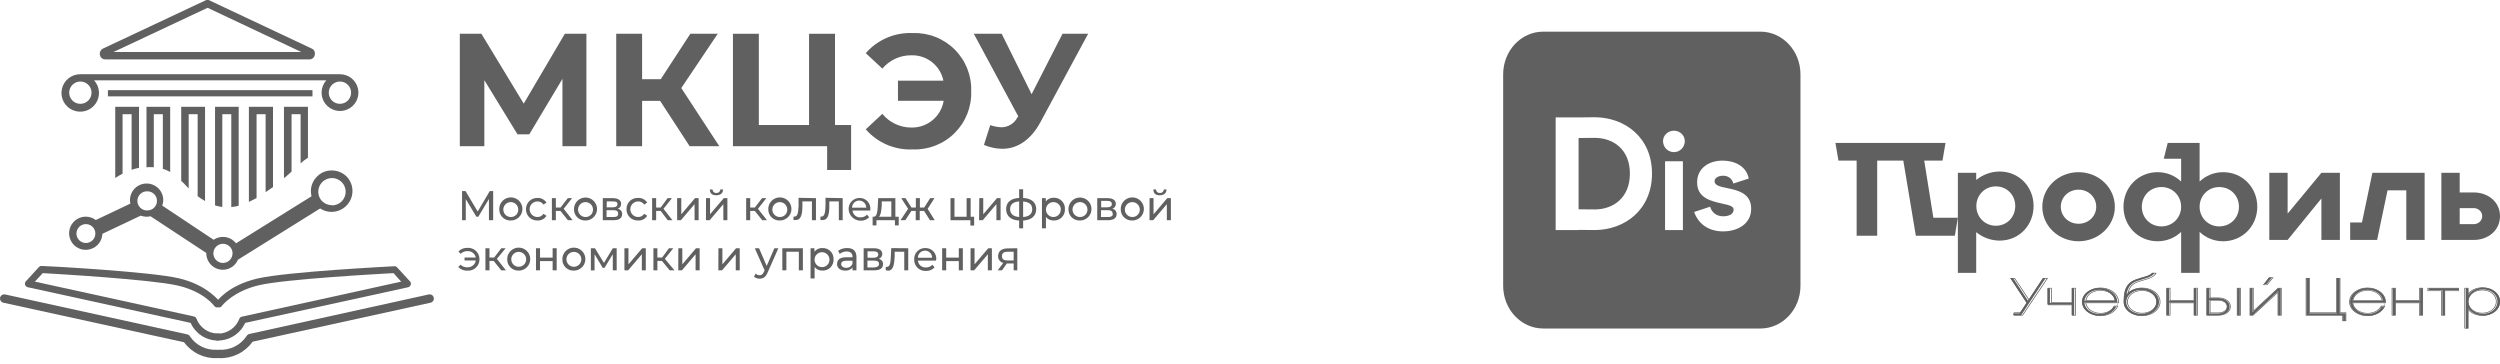 <?xml version="1.0" encoding="UTF-8"?> <svg xmlns="http://www.w3.org/2000/svg" width="316" height="46" viewBox="0 0 316 46" fill="none"> <path d="M252.76 21.68C251.654 21.68 250.618 22.079 249.792 22.745V21.846H247.474V34.487H249.792V29.348C250.618 30.013 251.654 30.412 252.76 30.412C255.219 30.412 257.046 28.466 257.046 26.038C257.046 23.626 255.219 21.68 252.76 21.68ZM252.269 28.533C250.881 28.533 249.81 27.435 249.81 26.038C249.81 24.657 250.881 23.56 252.269 23.56C253.691 23.56 254.728 24.657 254.728 26.038C254.728 27.435 253.691 28.533 252.269 28.533Z" fill="#606060"></path> <path d="M262.733 30.495C265.262 30.495 267.317 28.549 267.317 26.137C267.317 23.709 265.262 21.763 262.733 21.763C260.186 21.763 258.149 23.709 258.149 26.137C258.149 28.549 260.186 30.495 262.733 30.495ZM262.733 28.283C261.469 28.283 260.485 27.335 260.485 26.137C260.485 24.923 261.469 23.975 262.733 23.975C263.98 23.975 264.964 24.923 264.964 26.137C264.964 27.335 263.98 28.283 262.733 28.283Z" fill="#606060"></path> <path d="M281 21.763C279.84 21.763 278.804 22.212 278.031 22.944V18.071H273.996L273.5 20.067H275.695V22.944C274.922 22.212 273.886 21.763 272.727 21.763C270.25 21.763 268.406 23.709 268.406 26.137C268.406 28.549 270.25 30.495 272.727 30.495C273.886 30.495 274.922 30.046 275.695 29.314V34.487H278.031V29.314C278.804 30.046 279.84 30.495 281 30.495C283.476 30.495 285.32 28.549 285.32 26.137C285.32 23.709 283.476 21.763 281 21.763ZM273.219 28.616C271.778 28.616 270.725 27.518 270.725 26.137C270.725 24.74 271.778 23.643 273.219 23.643C274.606 23.643 275.695 24.74 275.695 26.137C275.695 27.518 274.606 28.616 273.219 28.616ZM280.508 28.616C279.12 28.616 278.031 27.518 278.031 26.137C278.031 24.74 279.12 23.643 280.508 23.643C281.948 23.643 283.002 24.74 283.002 26.137C283.002 27.518 281.948 28.616 280.508 28.616Z" fill="#606060"></path> <path d="M293.425 21.846L289.157 27.002V21.846H286.839V30.329H289.157L293.425 25.09V30.329H295.761V21.846H293.425Z" fill="#606060"></path> <path d="M306.474 21.846H299.87L298.553 28.116H297.06V30.329H300.467L301.785 24.058H304.156V30.329H306.474V21.846Z" fill="#606060"></path> <path d="M312.68 24.324H310.906V21.846H308.588V30.329H312.68C314.472 30.329 316 29.148 316 27.318C316 25.505 314.472 24.324 312.68 24.324ZM312.68 28.333H310.906V26.304H312.68C313.26 26.304 313.752 26.753 313.752 27.318C313.752 27.9 313.26 28.333 312.68 28.333Z" fill="#606060"></path> <path d="M258.203 35.157L256.329 38.005L254.464 35.157H254.105L256.145 38.279L255.27 39.606H254.482V39.847H255.471L258.562 35.157H258.203Z" fill="#606060"></path> <path d="M261.859 36.43V38.279H259.11V36.43H258.795V38.474H258.874V38.507H261.859V39.847H262.175V36.43H261.859Z" fill="#606060"></path> <path d="M263.468 38.239H267.627V38.158C267.627 37.18 266.638 36.396 265.394 36.396C264.16 36.396 263.162 37.18 263.162 38.158C263.162 39.13 264.16 39.914 265.394 39.914C266.375 39.914 267.198 39.425 267.505 38.741H267.163C266.9 39.291 266.217 39.679 265.403 39.679C264.361 39.679 263.521 39.043 263.468 38.239ZM263.477 38.024C263.556 37.234 264.379 36.63 265.394 36.63C266.41 36.63 267.233 37.234 267.312 38.024H263.477Z" fill="#606060"></path> <path d="M270.668 36.403C269.906 36.403 269.206 36.718 268.803 37.207C268.96 36.162 269.468 35.78 270.099 35.539C270.939 35.217 271.99 35.11 272.358 34.487H272.025C271.648 34.936 270.747 35.023 269.967 35.325C269.101 35.646 268.409 36.229 268.435 38.132V38.159C268.435 39.13 269.425 39.914 270.668 39.914C271.911 39.914 272.9 39.13 272.9 38.159C272.9 37.181 271.911 36.403 270.668 36.403ZM270.668 39.666C269.608 39.666 268.759 38.996 268.759 38.159C268.759 37.315 269.608 36.644 270.668 36.644C271.736 36.644 272.577 37.315 272.577 38.159C272.577 38.996 271.736 39.666 270.668 39.666Z" fill="#606060"></path> <path d="M277.315 36.43V38.018H274.171V36.43H273.847V39.847H274.171V38.253H277.315V39.847H277.639V36.43H277.315Z" fill="#606060"></path> <path d="M280.354 37.683H279.25V36.43H278.927V39.847H280.354C281.168 39.847 281.825 39.425 281.825 38.769C281.825 38.105 281.168 37.683 280.354 37.683ZM282.788 36.43V39.847H283.112V36.43H282.788ZM280.354 39.62H279.25V37.918H280.354C281.002 37.918 281.509 38.239 281.509 38.769C281.509 39.291 281.002 39.62 280.354 39.62Z" fill="#606060"></path> <path d="M287.174 35.077H286.824L286.176 35.907H286.5L287.174 35.077ZM287.962 36.43L284.731 39.472V36.43H284.407V39.847H284.731L287.962 36.805V39.847H288.286V36.43H287.962Z" fill="#606060"></path> <path d="M295.735 39.599V35.157H295.393V39.599H291.865V35.157H291.532V39.847H296.172V40.571H296.488V39.599H295.735Z" fill="#606060"></path> <path d="M297.354 38.239H301.512V38.158C301.512 37.18 300.523 36.396 299.28 36.396C298.045 36.396 297.047 37.18 297.047 38.158C297.047 39.13 298.045 39.914 299.28 39.914C300.26 39.914 301.083 39.425 301.39 38.741H301.048C300.786 39.291 300.103 39.679 299.288 39.679C298.247 39.679 297.406 39.043 297.354 38.239ZM297.362 38.024C297.441 37.234 298.264 36.63 299.28 36.63C300.295 36.63 301.118 37.234 301.197 38.024H297.362Z" fill="#606060"></path> <path d="M305.907 36.43V38.018H302.764V36.43H302.44V39.847H302.764V38.253H305.907V39.847H306.231V36.43H305.907Z" fill="#606060"></path> <path d="M310.768 36.43H306.985V36.678H308.71V39.847H309.034V36.678H310.768V36.43Z" fill="#606060"></path> <path d="M313.881 36.363C313.058 36.363 312.349 36.731 311.99 37.274V36.43H311.666V41.522H311.99V38.969C312.349 39.512 313.058 39.881 313.881 39.881C315.089 39.881 316 39.097 316 38.118C316 37.147 315.089 36.363 313.881 36.363ZM313.837 39.66C312.778 39.66 311.99 38.976 311.99 38.118C311.99 37.267 312.778 36.584 313.837 36.584C314.897 36.584 315.676 37.267 315.676 38.118C315.676 38.976 314.897 39.66 313.837 39.66Z" fill="#606060"></path> <path fill-rule="evenodd" clip-rule="evenodd" d="M258.292 35.142H258.865L255.68 39.885H254.547V39.491H255.371L256.19 38.273L254.105 35.142H254.677L256.48 37.844L258.292 35.142ZM256.48 38.005L254.623 35.221H254.265L256.297 38.273L255.425 39.57H254.64V39.806H255.626L258.704 35.221H258.346L256.48 38.005ZM261.894 36.386H262.395V39.885H261.894V38.575H258.921V38.542H258.842V36.386H259.343V38.194H261.894V36.386ZM261.988 36.466H262.302V39.806H261.988V38.496H259.014V38.463H258.936V36.466H259.25V38.273H261.988V36.466ZM267.571 38.804C267.239 39.431 266.446 39.871 265.508 39.871C264.279 39.871 263.285 39.105 263.285 38.155C263.285 37.199 264.279 36.433 265.508 36.433C266.746 36.433 267.731 37.199 267.732 38.155M267.509 38.725H267.61C267.598 38.752 267.585 38.778 267.571 38.804M267.509 38.725H267.27C267.008 39.262 266.328 39.642 265.517 39.642C264.515 39.642 263.699 39.061 263.598 38.313C263.594 38.287 263.592 38.261 263.59 38.234H267.732V38.155M263.692 38.313H267.825V38.155C267.825 37.149 266.79 36.353 265.508 36.353C264.236 36.353 263.191 37.148 263.191 38.155C263.191 39.156 264.236 39.951 265.508 39.951C266.52 39.951 267.377 39.455 267.697 38.754L267.746 38.646H267.207L267.183 38.695C266.938 39.199 266.295 39.563 265.517 39.563C264.559 39.563 263.793 39.012 263.692 38.313ZM272.389 34.646C272.101 35.028 271.52 35.194 270.922 35.365C270.675 35.436 270.426 35.507 270.193 35.594C269.599 35.817 269.115 36.163 268.931 37.064C268.921 37.116 268.911 37.17 268.903 37.225C268.939 37.182 268.978 37.14 269.019 37.099C269.431 36.694 270.07 36.439 270.76 36.439C271.998 36.439 272.984 37.199 272.984 38.155C272.984 39.105 271.998 39.871 270.76 39.871C269.522 39.871 268.537 39.105 268.537 38.155V38.129C268.51 36.269 269.199 35.699 270.063 35.385C270.317 35.288 270.585 35.214 270.843 35.143C271.371 34.996 271.86 34.861 272.112 34.566H272.443C272.427 34.594 272.409 34.62 272.389 34.646ZM270.025 35.312C269.582 35.474 269.175 35.704 268.885 36.138C268.597 36.57 268.43 37.193 268.443 38.129V38.155C268.443 39.156 269.479 39.951 270.76 39.951C272.042 39.951 273.077 39.156 273.077 38.155C273.077 37.148 272.041 36.36 270.76 36.36C270.099 36.36 269.481 36.585 269.052 36.953C269.139 36.604 269.277 36.352 269.446 36.163C269.658 35.927 269.926 35.782 270.231 35.667C270.436 35.59 270.655 35.526 270.877 35.462C270.901 35.455 270.926 35.448 270.951 35.441C271.147 35.385 271.344 35.328 271.53 35.264C271.947 35.121 272.327 34.933 272.526 34.602L272.596 34.487H272.064L272.036 34.52C271.867 34.718 271.573 34.842 271.206 34.955C271.085 34.992 270.955 35.028 270.821 35.065C270.56 35.138 270.283 35.214 270.025 35.312ZM277.286 36.386H277.796V39.885H277.286V38.326H274.343V39.885H273.833V36.386H274.343V37.938H277.286V36.386ZM277.38 36.466H277.702V39.806H277.38V38.247H274.25V39.806H273.927V36.466H274.25V38.018H277.38V36.466ZM278.985 39.806V36.466H279.308V37.69H280.406C281.217 37.69 281.871 38.103 281.871 38.751C281.871 39.393 281.217 39.806 280.406 39.806H278.985ZM279.401 37.611H280.406C281.251 37.611 281.965 38.045 281.965 38.751C281.965 39.451 281.25 39.885 280.406 39.885H278.891V36.386H279.401V37.611ZM282.737 36.386H283.246V39.885H282.737V36.386ZM287.379 35.063L286.576 36.034H286.029L286.8 35.063H287.379ZM287.942 36.386H288.4V39.885H287.89V37.036L284.807 39.885H284.35V36.386H284.859V39.235L287.942 36.386ZM284.766 39.439V36.466H284.443V39.806H284.766L287.984 36.832V39.806H288.306V36.466H287.984L284.766 39.439ZM296.474 39.563V40.513H296.16V39.806H291.539V35.221H291.87V39.563H295.384V35.221H295.724V39.563H296.474ZM295.818 39.484H296.568V40.592H296.067V39.885H291.445V35.142H291.964V39.484H295.291V35.142H295.818V39.484ZM301.317 38.804C300.985 39.431 300.192 39.871 299.255 39.871C298.025 39.871 297.031 39.105 297.031 38.155C297.031 37.199 298.025 36.433 299.255 36.433C300.493 36.433 301.478 37.199 301.478 38.155M301.256 38.725H301.356C301.344 38.752 301.331 38.778 301.317 38.804M301.256 38.725H301.016C300.754 39.262 300.074 39.642 299.263 39.642C298.261 39.642 297.446 39.061 297.344 38.313C297.341 38.287 297.338 38.261 297.336 38.234H301.478V38.155M297.438 38.313H301.572V38.155C301.572 37.149 300.536 36.353 299.255 36.353C297.982 36.353 296.938 37.148 296.938 38.155C296.938 39.156 297.982 39.951 299.255 39.951C300.267 39.951 301.123 39.455 301.443 38.754L301.493 38.646H300.954L300.93 38.695C300.684 39.199 300.041 39.563 299.263 39.563C298.306 39.563 297.539 39.012 297.438 38.313ZM305.762 36.386H306.271V39.885H305.762V38.326H302.818V39.885H302.309V36.386H302.818V37.938H305.762V36.386ZM305.855 36.466H306.178V39.806H305.855V38.247H302.725V39.806H302.402V36.466H302.725V38.018H305.855V36.466ZM310.789 36.386V36.787H309.063V39.885H308.553V36.787H306.835V36.386H310.789ZM306.929 36.708V36.466H310.696V36.708H308.969V39.806H308.647V36.708H306.929ZM311.913 41.443H311.59V36.466H311.913V37.291C311.942 37.248 311.973 37.206 312.006 37.166C312.385 36.704 313.043 36.4 313.796 36.4C315 36.4 315.906 37.166 315.906 38.116C315.906 39.072 315 39.839 313.796 39.839C313.043 39.839 312.385 39.534 312.006 39.073C311.973 39.032 311.942 38.991 311.913 38.948V41.443ZM312.006 39.206V41.522H311.497V36.386H312.006V37.033C312.412 36.599 313.062 36.321 313.796 36.321C315.049 36.321 316 37.12 316 38.116C316 39.118 315.049 39.918 313.796 39.918C313.062 39.918 312.412 39.639 312.006 39.206ZM263.599 38.024H267.418C267.415 37.998 267.412 37.971 267.407 37.945C267.283 37.211 266.485 36.662 265.508 36.662C264.532 36.662 263.734 37.211 263.609 37.945C263.605 37.971 263.601 37.998 263.599 38.024ZM263.704 37.945C263.828 37.261 264.577 36.741 265.508 36.741C266.44 36.741 267.189 37.261 267.313 37.945H263.704ZM268.953 38.155C268.953 38.924 269.748 39.55 270.76 39.55C271.78 39.55 272.568 38.924 272.568 38.155C272.568 37.38 271.78 36.755 270.76 36.755C269.749 36.755 268.953 37.38 268.953 38.155ZM282.83 39.806V36.466H283.153V39.806H282.83ZM279.401 39.504H280.406C280.711 39.504 280.977 39.428 281.165 39.297C281.35 39.168 281.464 38.983 281.464 38.751C281.464 38.517 281.35 38.331 281.165 38.203C280.978 38.073 280.712 37.999 280.406 37.999H279.401V39.504ZM286.85 35.143H287.199L286.527 35.955H286.205L286.85 35.143ZM297.345 38.024H301.164C301.162 37.998 301.158 37.971 301.154 37.945C301.029 37.211 300.231 36.662 299.255 36.662C298.278 36.662 297.48 37.211 297.356 37.945C297.351 37.971 297.348 37.998 297.345 38.024ZM297.45 37.945C297.574 37.261 298.323 36.741 299.255 36.741C300.186 36.741 300.935 37.261 301.059 37.945H297.45ZM312.006 38.116C312.006 38.909 312.747 39.543 313.753 39.543C314.758 39.543 315.49 38.909 315.49 38.116C315.49 37.33 314.758 36.696 313.753 36.696C312.747 36.696 312.006 37.33 312.006 38.116ZM268.859 38.155C268.859 38.974 269.705 39.629 270.76 39.629C271.824 39.629 272.661 38.974 272.661 38.155C272.661 37.33 271.824 36.675 270.76 36.675C269.705 36.675 268.859 37.33 268.859 38.155ZM280.406 39.583C281.052 39.583 281.557 39.262 281.557 38.751C281.557 38.234 281.052 37.919 280.406 37.919H279.308V39.583H280.406ZM311.913 38.116C311.913 38.954 312.698 39.622 313.753 39.622C314.808 39.622 315.584 38.954 315.584 38.116C315.584 37.284 314.808 36.616 313.753 36.616C312.698 36.616 311.913 37.284 311.913 38.116Z" fill="#606060"></path> <path d="M242.864 18.071H234.679H232L232.381 20.299H234.679V29.797H237.277V20.299H240.578L242.161 29.797H244.244H244.741H247.094L247.474 27.52H244.377L243.221 20.299H245.531L245.912 18.071H242.864Z" fill="#606060"></path> <path fill-rule="evenodd" clip-rule="evenodd" d="M195.063 4C192.267 4 190 6.415 190 9.394V36.128C190 39.107 192.267 41.523 195.063 41.523H222.516C225.312 41.523 227.579 39.107 227.579 36.128V9.394C227.579 6.415 225.312 4 222.516 4H195.063ZM201.551 14.821L199.512 14.841H196.636V29.078H199.532V29.058L201.551 29.078C205.345 29.078 208.812 26.536 208.812 21.939C208.812 17.343 205.345 14.821 201.551 14.821ZM201.551 26.474L199.532 26.454V17.444L201.551 17.424C203.958 17.424 206.018 18.909 206.018 21.939C206.018 24.97 203.958 26.474 201.551 26.474ZM211.591 19.229C212.343 19.229 212.958 18.615 212.958 17.831C212.958 17.116 212.343 16.519 211.591 16.519C210.822 16.519 210.207 17.116 210.207 17.831C210.207 18.615 210.822 19.229 211.591 19.229ZM210.463 20.387V29.078H212.719V20.387H210.463ZM221.349 26.386C221.349 28.277 219.675 29.248 217.795 29.248C216.12 29.248 214.736 28.447 214.138 26.794L216.155 26.13C216.394 26.914 217.026 27.34 217.795 27.34C218.581 27.34 219.145 27.05 219.128 26.471C219.121 26.05 218.476 25.909 217.67 25.731C216.318 25.434 214.514 25.038 214.514 23.063C214.514 21.29 215.95 20.302 217.744 20.302C219.179 20.302 220.734 20.95 221.042 22.568L219.094 23.199C218.94 22.568 218.427 22.211 217.812 22.211C217.18 22.211 216.719 22.5 216.719 22.909C216.719 23.445 217.433 23.594 218.301 23.775C219.642 24.054 221.349 24.41 221.349 26.386Z" fill="#606060"></path> <path d="M71.092 18.48V9.97L66.901 16.977H65.411L61.22 10.134V18.48H58.12V4.268H60.848L66.199 13.098L71.395 4.268H74.122V18.48H71.092Z" fill="#606060"></path> <path d="M83.439 12.752H81.162V18.48H77.889V4.268H81.162V10.013H83.517L87.258 4.268H90.721L86.115 11.128L90.92 18.48H87.171L83.439 12.752Z" fill="#606060"></path> <path d="M107.58 15.802V21.486H104.549V18.48H92.644V4.268H95.917V15.802H102.264V4.268H105.545V15.802H107.58Z" fill="#606060"></path> <path d="M122.759 11.534C122.793 12.51 122.625 13.482 122.266 14.391C121.906 15.299 121.363 16.124 120.67 16.814C119.977 17.504 119.149 18.044 118.238 18.4C117.326 18.757 116.351 18.922 115.373 18.886C114.255 18.938 113.14 18.736 112.111 18.297C111.082 17.857 110.166 17.19 109.433 16.346L111.528 14.393C111.974 14.937 112.536 15.374 113.172 15.673C113.809 15.972 114.505 16.125 115.208 16.121C116.181 16.14 117.127 15.809 117.874 15.189C118.622 14.569 119.12 13.7 119.278 12.743H113.503V10.194H119.244C119.056 9.272 118.549 8.445 117.811 7.859C117.073 7.272 116.152 6.965 115.208 6.989C114.508 6.979 113.814 7.125 113.178 7.417C112.541 7.708 111.978 8.138 111.528 8.674L109.433 6.721C110.166 5.878 111.082 5.211 112.111 4.771C113.14 4.331 114.255 4.129 115.373 4.181C116.351 4.145 117.326 4.311 118.238 4.667C119.149 5.023 119.977 5.563 120.67 6.253C121.363 6.943 121.906 7.768 122.266 8.676C122.625 9.585 122.793 10.557 122.759 11.534Z" fill="#606060"></path> <path d="M137.54 4.268L131.479 15.499C130.275 17.685 128.604 18.808 126.69 18.808C125.892 18.798 125.103 18.631 124.37 18.316L125.166 15.819C125.624 15.978 126.102 16.068 126.586 16.087C126.999 16.085 127.404 15.97 127.757 15.755C128.109 15.541 128.396 15.234 128.586 14.869L128.708 14.704L123.088 4.268H126.613L130.396 11.905L134.301 4.268H137.54Z" fill="#606060"></path> <path d="M61.801 27.837V25.15L60.459 27.396H60.216L58.874 25.167V27.837H58.406V24.148H58.839L60.381 26.739L61.905 24.148H62.337V27.837H61.801Z" fill="#606060"></path> <path d="M63.108 26.445C63.101 26.155 63.181 25.87 63.338 25.625C63.494 25.38 63.72 25.188 63.987 25.072C64.254 24.956 64.549 24.922 64.835 24.975C65.121 25.027 65.385 25.163 65.593 25.366C65.801 25.569 65.944 25.829 66.004 26.113C66.063 26.397 66.036 26.692 65.926 26.961C65.817 27.23 65.629 27.46 65.388 27.622C65.147 27.784 64.862 27.871 64.571 27.871C64.38 27.88 64.188 27.85 64.008 27.782C63.829 27.715 63.665 27.611 63.528 27.477C63.39 27.343 63.282 27.182 63.21 27.005C63.138 26.827 63.103 26.637 63.108 26.445ZM65.507 26.445C65.498 26.261 65.435 26.083 65.326 25.934C65.217 25.784 65.066 25.67 64.893 25.606C64.719 25.541 64.531 25.529 64.35 25.571C64.17 25.613 64.006 25.707 63.879 25.841C63.751 25.975 63.666 26.143 63.634 26.325C63.602 26.507 63.624 26.695 63.698 26.864C63.772 27.034 63.894 27.177 64.049 27.278C64.205 27.379 64.386 27.432 64.571 27.43C64.699 27.433 64.827 27.409 64.945 27.36C65.063 27.311 65.17 27.237 65.258 27.145C65.346 27.052 65.413 26.942 65.456 26.821C65.499 26.701 65.516 26.573 65.507 26.445Z" fill="#606060"></path> <path d="M66.485 26.446C66.481 26.256 66.517 26.068 66.588 25.892C66.66 25.716 66.766 25.557 66.902 25.424C67.037 25.29 67.198 25.186 67.375 25.116C67.552 25.047 67.741 25.014 67.931 25.02C68.158 25.007 68.384 25.056 68.585 25.161C68.786 25.266 68.955 25.423 69.074 25.616L68.693 25.858C68.612 25.732 68.499 25.628 68.365 25.558C68.231 25.489 68.082 25.455 67.931 25.461C67.669 25.461 67.418 25.565 67.233 25.749C67.048 25.934 66.944 26.184 66.944 26.446C66.944 26.707 67.048 26.957 67.233 27.142C67.418 27.327 67.669 27.431 67.931 27.431C68.083 27.435 68.233 27.4 68.367 27.329C68.5 27.258 68.613 27.153 68.693 27.024L69.074 27.275C68.955 27.468 68.786 27.626 68.585 27.731C68.384 27.836 68.158 27.884 67.931 27.871C67.741 27.877 67.552 27.844 67.375 27.775C67.198 27.706 67.037 27.601 66.902 27.468C66.766 27.335 66.66 27.175 66.588 27C66.517 26.824 66.481 26.635 66.485 26.446Z" fill="#606060"></path> <path d="M70.84 26.661H70.26V27.836H69.758V25.046H70.26V26.23H70.858L71.767 25.046H72.312L71.247 26.394L72.382 27.836H71.784L70.84 26.661Z" fill="#606060"></path> <path d="M72.555 26.445C72.55 26.157 72.631 25.873 72.789 25.63C72.946 25.388 73.172 25.198 73.439 25.085C73.705 24.971 73.999 24.94 74.284 24.994C74.568 25.049 74.83 25.187 75.035 25.39C75.24 25.594 75.38 25.854 75.436 26.137C75.493 26.421 75.463 26.715 75.351 26.981C75.239 27.247 75.05 27.474 74.808 27.633C74.566 27.791 74.282 27.874 73.992 27.871C73.802 27.878 73.613 27.846 73.436 27.777C73.259 27.709 73.098 27.604 72.963 27.47C72.828 27.336 72.722 27.176 72.652 27C72.582 26.824 72.549 26.635 72.555 26.445ZM74.953 26.445C74.945 26.262 74.883 26.085 74.775 25.936C74.667 25.788 74.518 25.674 74.346 25.608C74.174 25.543 73.986 25.53 73.807 25.57C73.627 25.609 73.463 25.7 73.334 25.832C73.206 25.963 73.119 26.13 73.084 26.31C73.049 26.49 73.068 26.677 73.138 26.847C73.207 27.017 73.326 27.162 73.477 27.266C73.629 27.37 73.808 27.427 73.992 27.43C74.122 27.436 74.251 27.413 74.372 27.365C74.493 27.317 74.602 27.244 74.693 27.152C74.783 27.059 74.853 26.948 74.898 26.826C74.943 26.704 74.962 26.575 74.953 26.445Z" fill="#606060"></path> <path d="M78.642 27.067C78.642 27.551 78.287 27.836 77.534 27.836H76.192V25.046H77.456C78.114 25.046 78.512 25.305 78.512 25.763C78.515 25.902 78.473 26.039 78.392 26.153C78.311 26.266 78.195 26.351 78.062 26.394C78.227 26.409 78.38 26.488 78.489 26.614C78.597 26.739 78.652 26.902 78.642 27.067ZM76.685 26.203H77.456C77.846 26.203 78.045 26.065 78.045 25.789C78.045 25.512 77.837 25.46 77.456 25.46H76.694L76.685 26.203ZM78.131 26.998C78.131 26.705 77.949 26.566 77.534 26.566H76.668V27.43H77.482C77.915 27.448 78.131 27.327 78.131 27.042V26.998Z" fill="#606060"></path> <path d="M79.188 26.445C79.182 26.253 79.217 26.062 79.29 25.884C79.363 25.705 79.472 25.544 79.61 25.41C79.749 25.276 79.913 25.172 80.094 25.105C80.274 25.038 80.467 25.009 80.66 25.02C80.887 25.005 81.113 25.052 81.315 25.158C81.517 25.263 81.685 25.421 81.803 25.616L81.422 25.858C81.34 25.731 81.227 25.628 81.094 25.558C80.96 25.488 80.81 25.455 80.66 25.46C80.398 25.46 80.147 25.564 79.962 25.749C79.777 25.933 79.672 26.184 79.672 26.445C79.672 26.706 79.777 26.957 79.962 27.142C80.147 27.326 80.398 27.43 80.66 27.43C80.811 27.435 80.961 27.4 81.095 27.329C81.229 27.257 81.341 27.152 81.422 27.024L81.803 27.275C81.685 27.469 81.517 27.628 81.315 27.733C81.113 27.838 80.887 27.886 80.66 27.871C80.467 27.88 80.275 27.85 80.095 27.783C79.915 27.715 79.751 27.611 79.613 27.477C79.475 27.343 79.366 27.183 79.293 27.005C79.22 26.828 79.184 26.637 79.188 26.445Z" fill="#606060"></path> <path d="M83.517 26.661H82.937V27.836H82.426V25.046H82.937V26.23H83.517L84.383 25.046H84.929L83.863 26.394L84.998 27.836H84.4L83.517 26.661Z" fill="#606060"></path> <path d="M85.586 25.046H86.115V27.085L87.846 25.046H88.305V27.836H87.794V25.806L86.063 27.836H85.595L85.586 25.046Z" fill="#606060"></path> <path d="M89.24 25.046H89.751V27.085L91.483 25.046H91.942V27.836H91.431V25.806L89.699 27.836H89.232L89.24 25.046ZM89.725 23.949H90.072C90.07 24.01 90.082 24.071 90.106 24.127C90.13 24.184 90.165 24.235 90.21 24.276C90.255 24.318 90.309 24.35 90.367 24.369C90.425 24.389 90.487 24.395 90.548 24.389C90.61 24.395 90.672 24.388 90.732 24.369C90.791 24.35 90.845 24.318 90.892 24.277C90.938 24.236 90.975 24.185 91.001 24.128C91.027 24.072 91.041 24.011 91.042 23.949H91.388C91.388 24.424 91.068 24.683 90.522 24.683C89.976 24.683 89.734 24.424 89.725 23.949Z" fill="#606060"></path> <path d="M95.406 26.661H94.826V27.836H94.315V25.046H94.826V26.23H95.414L96.324 25.046H96.869L95.804 26.394L96.947 27.836H96.349L95.406 26.661Z" fill="#606060"></path> <path d="M97.111 26.445C97.105 26.155 97.185 25.87 97.341 25.625C97.498 25.38 97.724 25.188 97.99 25.072C98.257 24.956 98.552 24.922 98.838 24.975C99.125 25.027 99.389 25.163 99.597 25.366C99.805 25.569 99.948 25.829 100.007 26.113C100.066 26.397 100.04 26.692 99.93 26.961C99.82 27.23 99.633 27.46 99.391 27.622C99.15 27.784 98.866 27.871 98.575 27.871C98.383 27.88 98.191 27.85 98.012 27.782C97.832 27.715 97.669 27.611 97.531 27.477C97.394 27.343 97.286 27.182 97.213 27.005C97.141 26.827 97.106 26.637 97.111 26.445ZM99.51 26.445C99.502 26.261 99.439 26.083 99.33 25.934C99.221 25.784 99.07 25.67 98.896 25.606C98.723 25.541 98.534 25.529 98.354 25.571C98.173 25.613 98.009 25.707 97.882 25.841C97.755 25.975 97.67 26.143 97.638 26.325C97.606 26.507 97.628 26.695 97.702 26.864C97.776 27.034 97.898 27.177 98.053 27.278C98.208 27.379 98.39 27.432 98.575 27.43C98.703 27.433 98.83 27.409 98.948 27.36C99.067 27.311 99.173 27.237 99.261 27.145C99.349 27.052 99.417 26.942 99.46 26.821C99.503 26.701 99.52 26.573 99.51 26.445Z" fill="#606060"></path> <path d="M103.138 25.046V27.836H102.627V25.46H101.424V26.082C101.424 27.067 101.242 27.81 100.61 27.81C100.506 27.826 100.401 27.826 100.298 27.81V27.378C100.338 27.386 100.379 27.386 100.419 27.378C100.878 27.378 100.895 26.696 100.939 26.03V25.002L103.138 25.046Z" fill="#606060"></path> <path d="M106.515 25.046V27.836H106.03V25.46H104.827V26.082C104.827 27.067 104.653 27.81 104.013 27.81C103.909 27.826 103.804 27.826 103.701 27.81V27.378C103.744 27.387 103.788 27.387 103.831 27.378C104.281 27.378 104.307 26.696 104.342 26.03V25.002L106.515 25.046Z" fill="#606060"></path> <path d="M110.005 26.609H107.762C107.782 26.858 107.9 27.088 108.089 27.25C108.279 27.412 108.526 27.492 108.775 27.473C108.927 27.478 109.078 27.451 109.219 27.393C109.359 27.334 109.485 27.247 109.589 27.136L109.866 27.465C109.657 27.667 109.395 27.807 109.11 27.866C108.825 27.926 108.529 27.903 108.256 27.8C107.984 27.698 107.746 27.52 107.571 27.288C107.396 27.055 107.291 26.778 107.268 26.488C107.255 26.302 107.281 26.114 107.343 25.937C107.405 25.761 107.503 25.599 107.63 25.461C107.758 25.324 107.912 25.214 108.083 25.138C108.255 25.062 108.44 25.021 108.628 25.02C108.816 25.014 109.002 25.048 109.176 25.119C109.35 25.19 109.507 25.297 109.638 25.431C109.768 25.567 109.869 25.727 109.934 25.903C109.998 26.079 110.025 26.267 110.013 26.454C110.015 26.506 110.012 26.558 110.005 26.609ZM107.762 26.246H109.494C109.494 26.009 109.399 25.782 109.231 25.614C109.063 25.446 108.835 25.352 108.597 25.352C108.36 25.352 108.132 25.446 107.964 25.614C107.796 25.782 107.701 26.009 107.701 26.246H107.762Z" fill="#606060"></path> <path d="M113.598 27.396V28.493H113.122V27.836H110.784V28.493H110.299V27.396H110.446C110.853 27.396 110.922 26.696 110.957 25.988L111 25.046H113.174V27.396H113.598ZM111.096 27.396H112.663V25.46H111.451V25.996C111.399 26.61 111.347 27.188 111.096 27.396Z" fill="#606060"></path> <path d="M116.802 26.661H116.256V27.836H115.745V26.661H115.2L114.429 27.836H113.823L114.784 26.394L113.918 25.046H114.455L115.208 26.23H115.763V25.046H116.274V26.23H116.819L117.572 25.046H118.118L117.252 26.402L118.152 27.836H117.546L116.802 26.661Z" fill="#606060"></path> <path d="M123.131 27.396V28.51H122.655V27.836H120.144V25.046H120.646V27.396H122.179V25.046H122.689V27.396H123.131Z" fill="#606060"></path> <path d="M123.781 25.046H124.283V27.085L126.015 25.046H126.474V27.836H125.946V25.806L124.214 27.836H123.755L123.781 25.046Z" fill="#606060"></path> <path d="M129.323 27.879V28.864H128.82V27.879C127.773 27.819 127.175 27.309 127.175 26.436C127.175 25.564 127.773 25.071 128.82 25.02V23.922H129.323V25.02C130.362 25.071 130.976 25.572 130.976 26.436C130.976 27.3 130.37 27.819 129.323 27.879ZM128.82 27.43V25.46C128.049 25.512 127.677 25.849 127.677 26.428C127.677 27.007 128.058 27.378 128.82 27.43ZM130.474 26.436C130.474 25.849 130.085 25.521 129.323 25.469V27.43C130.085 27.378 130.474 27.041 130.474 26.436Z" fill="#606060"></path> <path d="M134.604 26.446C134.614 26.635 134.585 26.824 134.517 27C134.448 27.177 134.345 27.338 134.211 27.472C134.078 27.607 133.917 27.712 133.74 27.78C133.563 27.849 133.374 27.88 133.185 27.871C132.997 27.877 132.812 27.839 132.642 27.761C132.473 27.683 132.323 27.567 132.206 27.422V28.864H131.703V25.046H132.189V25.461C132.304 25.308 132.456 25.186 132.629 25.105C132.802 25.024 132.993 24.986 133.185 24.994C133.376 24.985 133.568 25.017 133.747 25.087C133.925 25.157 134.087 25.264 134.222 25.401C134.356 25.539 134.459 25.703 134.525 25.883C134.591 26.062 134.618 26.254 134.604 26.446ZM134.093 26.446C134.085 26.262 134.023 26.084 133.914 25.936C133.806 25.787 133.657 25.673 133.484 25.608C133.312 25.543 133.124 25.53 132.943 25.57C132.764 25.61 132.6 25.703 132.471 25.835C132.343 25.967 132.257 26.134 132.223 26.315C132.189 26.496 132.209 26.683 132.28 26.852C132.352 27.022 132.47 27.167 132.624 27.27C132.776 27.373 132.957 27.428 133.141 27.43C133.269 27.432 133.396 27.407 133.513 27.357C133.63 27.308 133.736 27.234 133.824 27.142C133.912 27.049 133.98 26.94 134.023 26.82C134.067 26.7 134.085 26.573 134.076 26.446H134.093Z" fill="#606060"></path> <path d="M135.054 26.446C135.05 26.157 135.13 25.874 135.287 25.632C135.444 25.39 135.669 25.2 135.934 25.086C136.2 24.973 136.494 24.94 136.776 24.993C137.061 25.046 137.323 25.182 137.529 25.384C137.734 25.586 137.875 25.845 137.934 26.127C137.992 26.409 137.964 26.702 137.856 26.969C137.746 27.236 137.559 27.464 137.32 27.625C137.08 27.785 136.798 27.871 136.509 27.871C136.318 27.881 136.126 27.851 135.947 27.783C135.768 27.715 135.606 27.611 135.469 27.477C135.331 27.343 135.224 27.182 135.153 27.005C135.083 26.827 135.048 26.637 135.054 26.446ZM137.453 26.446C137.445 26.262 137.383 26.084 137.273 25.935C137.164 25.786 137.014 25.672 136.841 25.607C136.668 25.542 136.48 25.53 136.3 25.571C136.12 25.612 135.956 25.705 135.828 25.838C135.701 25.971 135.614 26.139 135.581 26.32C135.548 26.502 135.569 26.689 135.642 26.858C135.714 27.028 135.835 27.173 135.99 27.274C136.144 27.376 136.324 27.43 136.509 27.431C136.637 27.433 136.765 27.409 136.884 27.36C137.002 27.311 137.109 27.238 137.198 27.145C137.287 27.052 137.356 26.942 137.4 26.822C137.444 26.702 137.462 26.573 137.453 26.446Z" fill="#606060"></path> <path d="M141.141 27.067C141.141 27.551 140.778 27.836 140.034 27.836H138.691V25.046H139.99C140.649 25.046 141.046 25.305 141.046 25.763C141.049 25.902 141.006 26.038 140.924 26.151C140.844 26.265 140.729 26.35 140.596 26.394C140.756 26.417 140.9 26.5 141.001 26.624C141.102 26.749 141.152 26.907 141.141 27.067ZM139.185 26.203H139.947C140.336 26.203 140.535 26.065 140.535 25.789C140.535 25.512 140.336 25.391 139.947 25.391H139.185V26.203ZM140.631 26.998C140.631 26.705 140.449 26.566 140.034 26.566H139.168V27.43H139.981C140.414 27.448 140.666 27.327 140.666 27.042L140.631 26.998Z" fill="#606060"></path> <path d="M141.662 26.445C141.655 26.155 141.734 25.87 141.891 25.625C142.047 25.38 142.274 25.188 142.54 25.072C142.807 24.956 143.102 24.922 143.389 24.975C143.674 25.027 143.939 25.163 144.146 25.366C144.355 25.569 144.497 25.829 144.557 26.113C144.616 26.397 144.589 26.692 144.479 26.961C144.371 27.23 144.183 27.46 143.941 27.622C143.7 27.784 143.416 27.871 143.124 27.871C142.933 27.88 142.741 27.85 142.562 27.782C142.382 27.715 142.218 27.611 142.082 27.477C141.944 27.343 141.835 27.182 141.763 27.005C141.691 26.827 141.656 26.637 141.662 26.445ZM144.068 26.445C144.06 26.261 143.997 26.084 143.889 25.934C143.78 25.785 143.63 25.671 143.457 25.607C143.284 25.542 143.096 25.529 142.916 25.57C142.735 25.611 142.572 25.704 142.444 25.838C142.316 25.971 142.23 26.139 142.197 26.32C142.164 26.502 142.185 26.689 142.257 26.858C142.33 27.028 142.451 27.172 142.605 27.274C142.76 27.376 142.94 27.43 143.124 27.43C143.254 27.433 143.38 27.409 143.5 27.36C143.618 27.311 143.725 27.237 143.813 27.145C143.902 27.052 143.971 26.942 144.015 26.822C144.058 26.701 144.077 26.573 144.068 26.445Z" fill="#606060"></path> <path d="M145.307 25.046H145.808V27.085L147.54 25.046H148V27.836H147.489V25.806L145.757 27.836H145.299L145.307 25.046ZM145.783 23.949H146.129C146.128 24.01 146.139 24.071 146.163 24.127C146.187 24.184 146.223 24.235 146.268 24.276C146.313 24.318 146.366 24.35 146.424 24.369C146.483 24.389 146.545 24.395 146.606 24.389C146.667 24.395 146.73 24.388 146.789 24.369C146.849 24.35 146.902 24.318 146.949 24.277C146.995 24.236 147.033 24.185 147.059 24.128C147.084 24.072 147.099 24.011 147.099 23.949H147.445C147.445 24.424 147.126 24.683 146.579 24.683C146.034 24.683 145.791 24.424 145.783 23.949Z" fill="#606060"></path> <path d="M60.606 32.778C60.607 32.973 60.569 33.166 60.493 33.345C60.416 33.524 60.304 33.686 60.163 33.82C60.022 33.955 59.855 34.059 59.672 34.126C59.489 34.194 59.294 34.223 59.099 34.212C58.881 34.223 58.664 34.188 58.461 34.109C58.258 34.03 58.074 33.909 57.921 33.754L58.216 33.461C58.331 33.571 58.466 33.656 58.615 33.713C58.764 33.769 58.923 33.795 59.082 33.789C59.334 33.8 59.581 33.718 59.776 33.559C59.971 33.4 60.1 33.174 60.138 32.925H58.718V32.553H60.138C60.092 32.316 59.962 32.103 59.771 31.953C59.58 31.804 59.341 31.729 59.099 31.741C58.939 31.735 58.78 31.761 58.63 31.819C58.481 31.877 58.346 31.965 58.233 32.078L57.939 31.785C58.091 31.63 58.275 31.509 58.478 31.43C58.681 31.351 58.899 31.316 59.116 31.327C59.311 31.318 59.506 31.35 59.688 31.42C59.87 31.489 60.036 31.595 60.175 31.731C60.315 31.867 60.425 32.03 60.499 32.21C60.573 32.39 60.609 32.584 60.606 32.778Z" fill="#606060"></path> <path d="M62.407 32.985H61.87V34.169H61.359V31.378H61.87V32.553H62.459L63.368 31.378H63.913L62.805 32.718L63.948 34.169H63.35L62.407 32.985Z" fill="#606060"></path> <path d="M64.113 32.778C64.107 32.49 64.188 32.208 64.344 31.966C64.501 31.724 64.725 31.534 64.99 31.42C65.255 31.306 65.548 31.273 65.832 31.325C66.115 31.377 66.377 31.513 66.583 31.714C66.79 31.915 66.931 32.172 66.991 32.454C67.05 32.736 67.024 33.029 66.916 33.295C66.808 33.562 66.623 33.791 66.384 33.953C66.146 34.115 65.864 34.202 65.576 34.204C65.384 34.213 65.192 34.183 65.013 34.115C64.833 34.048 64.67 33.944 64.532 33.81C64.395 33.676 64.287 33.515 64.214 33.338C64.142 33.16 64.108 32.97 64.113 32.778ZM66.511 32.778C66.511 32.528 66.412 32.289 66.235 32.112C66.058 31.936 65.817 31.837 65.567 31.837C65.317 31.837 65.077 31.936 64.9 32.112C64.723 32.289 64.623 32.528 64.623 32.778C64.623 33.028 64.723 33.267 64.9 33.444C65.077 33.621 65.317 33.72 65.567 33.72C65.817 33.72 66.058 33.621 66.235 33.444C66.412 33.267 66.511 33.028 66.511 32.778Z" fill="#606060"></path> <path d="M67.749 31.378H68.26V32.562H69.853V31.378H70.364V34.169H69.853V33.003H68.26V34.169H67.749V31.378Z" fill="#606060"></path> <path d="M71.083 32.778C71.078 32.49 71.159 32.207 71.315 31.965C71.472 31.723 71.697 31.533 71.963 31.419C72.228 31.305 72.521 31.273 72.805 31.326C73.089 31.379 73.351 31.515 73.557 31.717C73.763 31.919 73.904 32.177 73.962 32.459C74.02 32.742 73.993 33.035 73.884 33.301C73.775 33.568 73.588 33.797 73.348 33.957C73.109 34.118 72.826 34.204 72.538 34.204C72.346 34.213 72.155 34.183 71.976 34.115C71.797 34.047 71.633 33.943 71.497 33.809C71.36 33.675 71.253 33.515 71.181 33.337C71.11 33.16 71.077 32.969 71.083 32.778ZM73.481 32.778C73.481 32.528 73.382 32.289 73.205 32.112C73.028 31.936 72.788 31.837 72.538 31.837C72.287 31.837 72.047 31.936 71.87 32.112C71.693 32.289 71.594 32.528 71.594 32.778C71.594 33.028 71.693 33.267 71.87 33.444C72.047 33.621 72.287 33.72 72.538 33.72C72.788 33.72 73.028 33.621 73.205 33.444C73.382 33.267 73.481 33.028 73.481 32.778Z" fill="#606060"></path> <path d="M77.949 31.378V34.169H77.456V32.13L76.408 33.858H76.183L75.152 32.13V34.178H74.685V31.378H75.204L76.339 33.236L77.456 31.378H77.949Z" fill="#606060"></path> <path d="M78.928 31.378H79.439V33.409L81.171 31.378H81.63V34.169H81.127V32.139L79.396 34.169H78.928V31.378Z" fill="#606060"></path> <path d="M83.673 32.985H83.093V34.169H82.591V31.378H83.093V32.553H83.69L84.556 31.378H85.102L84.037 32.718L85.249 34.169H84.651L83.673 32.985Z" fill="#606060"></path> <path d="M85.742 31.378H86.245V33.409L87.976 31.378H88.435V34.169H87.924V32.139L86.193 34.169H85.734L85.742 31.378Z" fill="#606060"></path> <path d="M90.808 31.378H91.31V33.409L93.042 31.378H93.501V34.169H92.999V32.139L91.267 34.169H90.799L90.808 31.378Z" fill="#606060"></path> <path d="M98.384 31.378L97.025 34.454C96.774 35.042 96.453 35.223 96.02 35.223C95.756 35.232 95.499 35.139 95.302 34.964L95.518 34.584C95.584 34.65 95.662 34.703 95.748 34.739C95.834 34.774 95.927 34.792 96.02 34.791C96.263 34.791 96.419 34.679 96.557 34.359L96.644 34.169L95.406 31.378H95.943L96.912 33.616L97.882 31.378H98.384Z" fill="#606060"></path> <path d="M101.484 31.378V34.169H100.973V31.819H99.398V34.169H98.887V31.378H101.484Z" fill="#606060"></path> <path d="M105.363 32.778C105.373 32.967 105.343 33.156 105.276 33.333C105.208 33.51 105.104 33.67 104.97 33.805C104.836 33.939 104.676 34.044 104.499 34.112C104.322 34.181 104.133 34.212 103.943 34.203C103.756 34.209 103.569 34.171 103.399 34.091C103.229 34.012 103.08 33.893 102.965 33.746V35.197H102.454V31.378H102.948V31.819C103.063 31.666 103.214 31.544 103.388 31.463C103.561 31.381 103.752 31.343 103.943 31.352C104.133 31.344 104.322 31.375 104.499 31.444C104.676 31.512 104.836 31.617 104.97 31.751C105.104 31.886 105.208 32.046 105.276 32.223C105.343 32.4 105.373 32.589 105.363 32.778ZM104.844 32.778C104.835 32.594 104.773 32.416 104.664 32.267C104.555 32.118 104.405 32.004 104.232 31.939C104.059 31.875 103.871 31.862 103.691 31.903C103.511 31.944 103.347 32.037 103.219 32.17C103.091 32.304 103.005 32.471 102.972 32.653C102.939 32.834 102.96 33.021 103.033 33.191C103.105 33.36 103.226 33.505 103.38 33.607C103.535 33.708 103.715 33.763 103.9 33.763C104.028 33.766 104.156 33.742 104.275 33.693C104.393 33.643 104.5 33.57 104.589 33.477C104.678 33.385 104.746 33.275 104.79 33.154C104.834 33.034 104.852 32.906 104.844 32.778Z" fill="#606060"></path> <path d="M108.255 32.484V34.169H107.762V33.806C107.653 33.944 107.511 34.053 107.349 34.122C107.187 34.192 107.011 34.22 106.835 34.204C106.203 34.204 105.805 33.867 105.805 33.383C105.805 32.899 106.091 32.519 106.931 32.519H107.762V32.459C107.762 32.035 107.511 31.785 107.008 31.785C106.695 31.788 106.39 31.895 106.143 32.087L105.935 31.707C106.271 31.463 106.68 31.339 107.095 31.353C107.822 31.353 108.255 31.715 108.255 32.484ZM107.753 33.348V32.96H106.965C106.463 32.96 106.324 33.158 106.324 33.392C106.324 33.625 106.558 33.849 106.939 33.849C107.116 33.862 107.292 33.816 107.441 33.719C107.589 33.623 107.702 33.48 107.762 33.314L107.753 33.348Z" fill="#606060"></path> <path d="M111.615 33.4C111.615 33.884 111.26 34.169 110.507 34.169H109.165V31.378H110.463C111.122 31.378 111.52 31.638 111.52 32.096C111.524 32.234 111.482 32.37 111.4 32.483C111.319 32.595 111.203 32.678 111.07 32.718C111.229 32.743 111.374 32.827 111.475 32.953C111.576 33.08 111.626 33.239 111.615 33.4ZM109.658 32.579H110.42C110.81 32.579 111.009 32.432 111.009 32.165C111.009 31.897 110.81 31.767 110.42 31.767H109.658V32.579ZM111.104 33.366C111.104 33.08 110.922 32.942 110.507 32.942H109.641V33.806H110.455C110.888 33.78 111.104 33.651 111.104 33.366Z" fill="#606060"></path> <path d="M114.802 31.379V34.169H114.299V31.819H113.087V32.441C113.035 33.426 112.905 34.212 112.273 34.212C112.168 34.21 112.063 34.195 111.961 34.169V33.737H112.091C112.55 33.737 112.568 33.055 112.602 32.389L112.654 31.361L114.802 31.379Z" fill="#606060"></path> <path d="M118.3 32.942H116.023C116.045 33.191 116.164 33.422 116.355 33.584C116.547 33.745 116.794 33.825 117.044 33.806C117.195 33.81 117.345 33.783 117.483 33.724C117.622 33.666 117.747 33.579 117.85 33.469L118.127 33.789C117.989 33.942 117.819 34.063 117.629 34.143C117.439 34.222 117.233 34.257 117.027 34.247C116.831 34.257 116.635 34.225 116.452 34.155C116.269 34.085 116.103 33.977 115.964 33.839C115.825 33.7 115.717 33.534 115.647 33.351C115.576 33.169 115.545 32.973 115.555 32.778C115.547 32.591 115.577 32.404 115.644 32.229C115.711 32.054 115.814 31.894 115.945 31.761C116.077 31.627 116.235 31.522 116.409 31.451C116.583 31.381 116.77 31.348 116.958 31.352C117.146 31.346 117.333 31.379 117.508 31.449C117.682 31.52 117.84 31.626 117.971 31.761C118.101 31.897 118.202 32.058 118.266 32.234C118.33 32.411 118.357 32.599 118.343 32.787C118.333 32.84 118.319 32.892 118.3 32.942ZM116.023 32.579H117.824C117.824 32.341 117.729 32.112 117.56 31.944C117.391 31.775 117.162 31.681 116.923 31.681C116.684 31.681 116.455 31.775 116.286 31.944C116.117 32.112 116.023 32.341 116.023 32.579Z" fill="#606060"></path> <path d="M119.088 31.378H119.599V32.562H121.192V31.378H121.703V34.169H121.192V33.003H119.599V34.169H119.088V31.378Z" fill="#606060"></path> <path d="M122.681 31.378H123.183V33.409L124.915 31.378H125.374V34.169H124.863V32.139L123.131 34.169H122.672L122.681 31.378Z" fill="#606060"></path> <path d="M128.586 31.378V34.169H128.127V33.305H127.262L126.655 34.169H126.11L126.812 33.236C126.621 33.187 126.453 33.075 126.335 32.918C126.216 32.761 126.155 32.568 126.162 32.372C126.162 31.724 126.638 31.396 127.392 31.396L128.586 31.378ZM127.348 32.925H128.127V31.819H127.374C126.907 31.819 126.647 31.983 126.647 32.372C126.647 32.761 126.881 32.925 127.348 32.925Z" fill="#606060"></path> <path d="M39.132 7.508H13.294C13.144 7.51 12.999 7.462 12.881 7.37C12.763 7.279 12.679 7.151 12.644 7.007C12.594 6.843 12.604 6.667 12.67 6.509C12.736 6.351 12.856 6.222 13.008 6.143L26.074 0H26.368L39.357 6.117C39.506 6.172 39.631 6.277 39.711 6.414C39.792 6.551 39.822 6.711 39.798 6.868C39.788 7.039 39.713 7.199 39.59 7.317C39.466 7.436 39.303 7.504 39.132 7.508ZM14.341 6.575H38.084L26.239 0.985L14.341 6.575Z" fill="#606060"></path> <path d="M42.967 9.382H10.159C9.614 9.378 9.084 9.561 8.658 9.901C8.233 10.241 7.937 10.717 7.822 11.249C7.706 11.78 7.778 12.335 8.025 12.82C8.271 13.306 8.678 13.691 9.176 13.912C9.674 14.133 10.233 14.177 10.76 14.035C11.286 13.893 11.747 13.574 12.066 13.133C12.384 12.691 12.541 12.154 12.509 11.611C12.477 11.068 12.259 10.553 11.891 10.151H41.244C40.887 10.547 40.677 11.053 40.649 11.585C40.621 12.116 40.777 12.641 41.091 13.072C41.404 13.503 41.857 13.813 42.372 13.951C42.888 14.089 43.435 14.046 43.922 13.83C44.41 13.613 44.808 13.236 45.05 12.762C45.293 12.288 45.365 11.745 45.254 11.224C45.143 10.703 44.856 10.236 44.442 9.901C44.027 9.566 43.51 9.383 42.976 9.382H42.967ZM10.159 13.123C9.879 13.123 9.606 13.04 9.374 12.885C9.142 12.73 8.961 12.51 8.854 12.252C8.748 11.994 8.72 11.71 8.775 11.437C8.831 11.164 8.966 10.913 9.164 10.716C9.362 10.52 9.615 10.386 9.889 10.333C10.163 10.28 10.447 10.309 10.705 10.416C10.963 10.524 11.183 10.706 11.337 10.939C11.491 11.172 11.572 11.445 11.57 11.724C11.568 12.096 11.418 12.452 11.154 12.714C10.89 12.976 10.532 13.123 10.159 13.123ZM42.967 13.123C42.688 13.123 42.415 13.04 42.182 12.885C41.95 12.73 41.769 12.51 41.663 12.252C41.556 11.994 41.529 11.71 41.584 11.437C41.639 11.164 41.774 10.913 41.973 10.716C42.171 10.52 42.423 10.386 42.697 10.333C42.972 10.28 43.256 10.309 43.514 10.416C43.771 10.524 43.991 10.706 44.145 10.939C44.299 11.172 44.381 11.445 44.379 11.724C44.377 12.096 44.227 12.452 43.962 12.714C43.698 12.976 43.34 13.123 42.967 13.123Z" fill="#606060"></path> <path d="M39.495 11.395H13.64V12.181H39.495V11.395Z" fill="#606060"></path> <path d="M19.441 21.141V14.437H20.584V21.348L20.939 21.46C21.137 21.541 21.328 21.637 21.511 21.745V13.503H18.515V21.141C18.823 21.115 19.133 21.115 19.441 21.141Z" fill="#606060"></path> <path d="M15.034 22.203L15.493 21.953V14.437H16.636V21.46C16.941 21.355 17.254 21.271 17.571 21.21V13.503H14.566V22.497C14.714 22.393 14.87 22.298 15.034 22.203Z" fill="#606060"></path> <path d="M23.373 23.318C23.528 23.491 23.684 23.655 23.849 23.819V14.437H24.983V24.804C25.282 25.024 25.594 25.226 25.918 25.409V13.503H22.905V22.869C23.069 22.998 23.225 23.154 23.373 23.318Z" fill="#606060"></path> <path d="M28.1 26.16V14.437H29.234V26.169C29.395 26.159 29.554 26.136 29.711 26.1C29.867 26.1 30.022 26.031 30.17 25.996V13.503H27.182V25.962C27.481 26.057 27.789 26.124 28.1 26.16Z" fill="#606060"></path> <path d="M32.43 25.028V14.437H33.573V24.285C33.884 24.078 34.196 23.871 34.508 23.646V13.503H31.46V25.521C31.772 25.365 32.083 25.201 32.43 25.028Z" fill="#606060"></path> <path d="M36.101 22.359C36.361 22.143 36.603 21.91 36.854 21.685V14.437H37.997V20.648C38.281 20.381 38.592 20.144 38.924 19.94V13.503H35.893V22.506L36.101 22.359Z" fill="#606060"></path> <path d="M27.693 38.86C27.606 38.86 27.522 38.832 27.451 38.782C27.357 38.718 27.293 38.619 27.272 38.507C27.251 38.396 27.275 38.281 27.338 38.186C27.39 38.1 28.793 36.078 32.534 35.206C36.274 34.333 49.323 33.685 49.851 33.651C49.914 33.646 49.978 33.656 50.037 33.68C50.095 33.704 50.147 33.741 50.189 33.789L51.774 35.517C51.815 35.556 51.848 35.602 51.871 35.654C51.893 35.706 51.905 35.763 51.905 35.819C51.905 35.876 51.893 35.932 51.871 35.984C51.848 36.036 51.815 36.083 51.774 36.121C51.734 36.162 51.687 36.194 51.635 36.215C51.583 36.237 51.527 36.249 51.471 36.249C51.414 36.249 51.358 36.237 51.306 36.215C51.254 36.194 51.207 36.162 51.167 36.121L49.747 34.523C48.016 34.618 36.066 35.275 32.759 36.044C29.451 36.813 28.083 38.636 28.066 38.636C28.03 38.703 27.976 38.76 27.911 38.799C27.845 38.839 27.77 38.86 27.693 38.86Z" fill="#606060"></path> <path d="M27.442 38.86C27.371 38.86 27.301 38.842 27.237 38.809C27.174 38.776 27.12 38.728 27.079 38.67C27.079 38.67 25.788 36.839 22.394 36.078C19 35.318 7.111 34.618 5.405 34.523L3.959 36.087C3.919 36.127 3.871 36.16 3.818 36.182C3.766 36.203 3.709 36.215 3.652 36.215C3.595 36.215 3.538 36.203 3.485 36.182C3.433 36.16 3.385 36.127 3.345 36.087C3.304 36.048 3.272 36.001 3.25 35.949C3.229 35.897 3.217 35.841 3.217 35.785C3.217 35.728 3.229 35.672 3.25 35.621C3.272 35.569 3.304 35.522 3.345 35.482L4.921 33.754C4.964 33.707 5.018 33.67 5.078 33.646C5.138 33.622 5.202 33.612 5.267 33.616C5.821 33.616 18.983 34.333 22.585 35.171C26.187 36.009 27.728 38.065 27.78 38.152C27.843 38.247 27.865 38.363 27.842 38.475C27.82 38.586 27.754 38.685 27.659 38.748C27.6 38.807 27.524 38.846 27.442 38.86Z" fill="#606060"></path> <path d="M27.702 45.271C27.562 45.271 27.428 45.215 27.328 45.116C27.229 45.018 27.174 44.883 27.174 44.744C27.173 44.674 27.185 44.604 27.211 44.539C27.237 44.474 27.276 44.415 27.325 44.365C27.375 44.316 27.433 44.276 27.498 44.249C27.562 44.222 27.632 44.208 27.702 44.208C28.38 44.248 29.057 44.109 29.665 43.806C30.273 43.503 30.79 43.046 31.165 42.48C31.202 42.413 31.253 42.354 31.314 42.308C31.375 42.262 31.446 42.229 31.521 42.212L54.224 37.21C54.359 37.19 54.497 37.222 54.609 37.299C54.722 37.377 54.8 37.494 54.829 37.627C54.858 37.761 54.834 37.9 54.764 38.017C54.693 38.133 54.581 38.219 54.449 38.255L31.936 43.189C31.457 43.857 30.82 44.397 30.081 44.76C29.342 45.123 28.525 45.299 27.702 45.271Z" fill="#606060"></path> <path d="M27.442 45.271C26.633 45.304 25.828 45.138 25.098 44.787C24.369 44.436 23.737 43.91 23.26 43.258L0.392 38.255C0.26 38.219 0.148 38.133 0.077 38.017C0.007 37.9 -0.017 37.761 0.012 37.627C0.041 37.494 0.119 37.377 0.232 37.299C0.344 37.222 0.482 37.19 0.617 37.21L23.667 42.264C23.742 42.279 23.814 42.311 23.875 42.358C23.937 42.404 23.987 42.464 24.022 42.532C24.391 43.081 24.898 43.525 25.492 43.819C26.085 44.112 26.746 44.247 27.407 44.208C27.478 44.208 27.547 44.222 27.612 44.249C27.676 44.276 27.735 44.316 27.784 44.365C27.833 44.415 27.872 44.474 27.898 44.539C27.924 44.604 27.937 44.674 27.936 44.744C27.936 44.878 27.885 45.007 27.793 45.105C27.702 45.203 27.576 45.262 27.442 45.271Z" fill="#606060"></path> <path d="M27.598 43.042C27.534 43.055 27.468 43.053 27.404 43.038C27.341 43.022 27.282 42.992 27.231 42.951C27.181 42.91 27.14 42.858 27.112 42.799C27.084 42.74 27.069 42.675 27.069 42.61C27.069 42.545 27.084 42.48 27.112 42.421C27.14 42.362 27.181 42.31 27.231 42.269C27.282 42.228 27.341 42.198 27.404 42.182C27.468 42.167 27.534 42.165 27.598 42.178C28.175 42.163 28.735 41.978 29.207 41.646C29.678 41.314 30.04 40.85 30.248 40.312C30.27 40.24 30.312 40.175 30.368 40.125C30.424 40.075 30.494 40.041 30.568 40.027L51.393 35.448C51.449 35.436 51.508 35.435 51.565 35.446C51.622 35.457 51.677 35.478 51.725 35.51C51.774 35.542 51.816 35.583 51.849 35.631C51.881 35.679 51.904 35.732 51.916 35.789C51.928 35.846 51.929 35.904 51.918 35.961C51.907 36.018 51.886 36.073 51.854 36.121C51.822 36.17 51.781 36.212 51.733 36.244C51.685 36.277 51.631 36.3 51.574 36.312L30.984 40.813C30.692 41.469 30.218 42.027 29.618 42.422C29.018 42.817 28.317 43.033 27.598 43.042Z" fill="#606060"></path> <path d="M27.486 43.042C26.766 43.034 26.064 42.82 25.464 42.425C24.863 42.03 24.39 41.47 24.1 40.813L3.5 36.303C3.444 36.291 3.39 36.267 3.342 36.234C3.294 36.2 3.254 36.158 3.222 36.109C3.191 36.06 3.169 36.006 3.159 35.949C3.149 35.891 3.15 35.833 3.163 35.776C3.175 35.719 3.199 35.666 3.232 35.618C3.265 35.57 3.308 35.53 3.357 35.498C3.406 35.467 3.461 35.446 3.518 35.436C3.575 35.425 3.634 35.427 3.691 35.439L24.516 40.001C24.589 40.017 24.657 40.052 24.713 40.102C24.769 40.152 24.811 40.215 24.836 40.286C25.039 40.826 25.4 41.293 25.873 41.626C26.345 41.959 26.907 42.142 27.486 42.152C27.55 42.139 27.616 42.141 27.679 42.156C27.743 42.172 27.802 42.202 27.852 42.243C27.903 42.284 27.944 42.336 27.972 42.395C28 42.454 28.014 42.519 28.014 42.584C28.014 42.649 28 42.714 27.972 42.772C27.944 42.831 27.903 42.883 27.852 42.925C27.802 42.966 27.743 42.996 27.679 43.011C27.616 43.027 27.55 43.029 27.486 43.016V43.042Z" fill="#606060"></path> <path d="M43.851 22.35C43.364 21.848 42.698 21.558 41.998 21.546C41.649 21.533 41.302 21.591 40.977 21.718C40.653 21.844 40.357 22.035 40.11 22.281C39.857 22.519 39.655 22.805 39.515 23.123C39.376 23.44 39.301 23.783 39.296 24.13C39.296 24.359 39.323 24.588 39.374 24.812L29.832 30.756C29.642 30.509 29.399 30.307 29.12 30.166C28.841 30.026 28.534 29.95 28.222 29.944C27.787 29.936 27.36 30.063 27.001 30.307L20.507 25.987C20.584 25.779 20.628 25.561 20.636 25.339C20.648 24.782 20.437 24.244 20.051 23.842C19.664 23.44 19.134 23.208 18.576 23.197C18.018 23.185 17.478 23.395 17.075 23.781C16.672 24.167 16.44 24.696 16.428 25.253C16.428 25.415 16.445 25.578 16.48 25.736L12.107 27.81C11.753 27.542 11.322 27.393 10.878 27.387C10.462 27.379 10.054 27.494 9.704 27.718C9.354 27.942 9.078 28.264 8.912 28.643C8.745 29.023 8.695 29.444 8.767 29.852C8.84 30.26 9.032 30.638 9.319 30.938C9.706 31.336 10.235 31.565 10.791 31.577C11.351 31.586 11.893 31.375 12.298 30.989C12.689 30.612 12.919 30.098 12.939 29.555L17.788 27.257C18.012 27.34 18.249 27.387 18.489 27.395C18.67 27.396 18.85 27.376 19.026 27.335L26.074 31.974C26.071 32.25 26.122 32.524 26.224 32.78C26.327 33.036 26.479 33.269 26.672 33.466C26.865 33.664 27.095 33.821 27.349 33.93C27.603 34.038 27.876 34.096 28.152 34.099C28.562 34.101 28.964 33.981 29.306 33.755C29.648 33.529 29.916 33.207 30.074 32.83L40.465 26.35C40.876 26.622 41.357 26.772 41.851 26.782C42.199 26.789 42.545 26.727 42.869 26.601C43.193 26.474 43.489 26.285 43.74 26.044C43.99 25.804 44.191 25.516 44.331 25.198C44.47 24.88 44.545 24.537 44.552 24.19C44.565 23.509 44.313 22.85 43.851 22.35ZM10.869 30.713C10.656 30.715 10.446 30.66 10.262 30.554C10.077 30.448 9.924 30.294 9.819 30.109C9.714 29.924 9.66 29.715 9.663 29.502C9.667 29.289 9.727 29.081 9.838 28.9C9.949 28.718 10.107 28.57 10.294 28.469C10.482 28.369 10.694 28.321 10.907 28.329C11.12 28.338 11.327 28.404 11.506 28.519C11.685 28.634 11.83 28.795 11.926 28.985C12.013 29.144 12.058 29.322 12.055 29.503C12.058 29.661 12.029 29.817 11.97 29.963C11.912 30.109 11.825 30.242 11.715 30.355C11.604 30.467 11.473 30.556 11.328 30.618C11.183 30.679 11.027 30.712 10.869 30.713ZM18.576 26.601C18.254 26.601 17.946 26.473 17.718 26.246C17.491 26.019 17.363 25.712 17.363 25.391C17.363 25.07 17.491 24.762 17.718 24.536C17.946 24.309 18.254 24.181 18.576 24.181H18.68C19.001 24.195 19.304 24.336 19.521 24.572C19.739 24.809 19.854 25.122 19.84 25.443C19.826 25.764 19.685 26.066 19.448 26.283C19.211 26.5 18.897 26.614 18.576 26.601ZM28.196 33.236C27.961 33.238 27.731 33.172 27.533 33.046C27.335 32.92 27.178 32.739 27.081 32.526C26.984 32.313 26.951 32.076 26.987 31.845C27.022 31.613 27.124 31.397 27.28 31.222C27.436 31.047 27.639 30.921 27.866 30.859C28.092 30.798 28.332 30.803 28.555 30.874C28.778 30.946 28.976 31.08 29.125 31.262C29.273 31.443 29.365 31.664 29.39 31.896C29.395 31.934 29.395 31.971 29.39 32.009C29.393 32.168 29.364 32.325 29.305 32.473C29.246 32.621 29.159 32.755 29.048 32.869C28.937 32.983 28.804 33.074 28.658 33.137C28.512 33.2 28.355 33.233 28.196 33.236ZM41.954 25.935C41.68 25.933 41.411 25.868 41.166 25.745C40.921 25.623 40.708 25.445 40.543 25.227C40.32 24.911 40.21 24.529 40.231 24.143C40.251 23.757 40.4 23.389 40.655 23.098C40.909 22.807 41.254 22.609 41.634 22.536C42.015 22.464 42.409 22.52 42.753 22.697C43.097 22.874 43.372 23.161 43.534 23.512C43.695 23.864 43.734 24.259 43.644 24.635C43.554 25.011 43.341 25.346 43.038 25.586C42.734 25.826 42.359 25.959 41.972 25.961L41.954 25.935Z" fill="#606060"></path> </svg> 